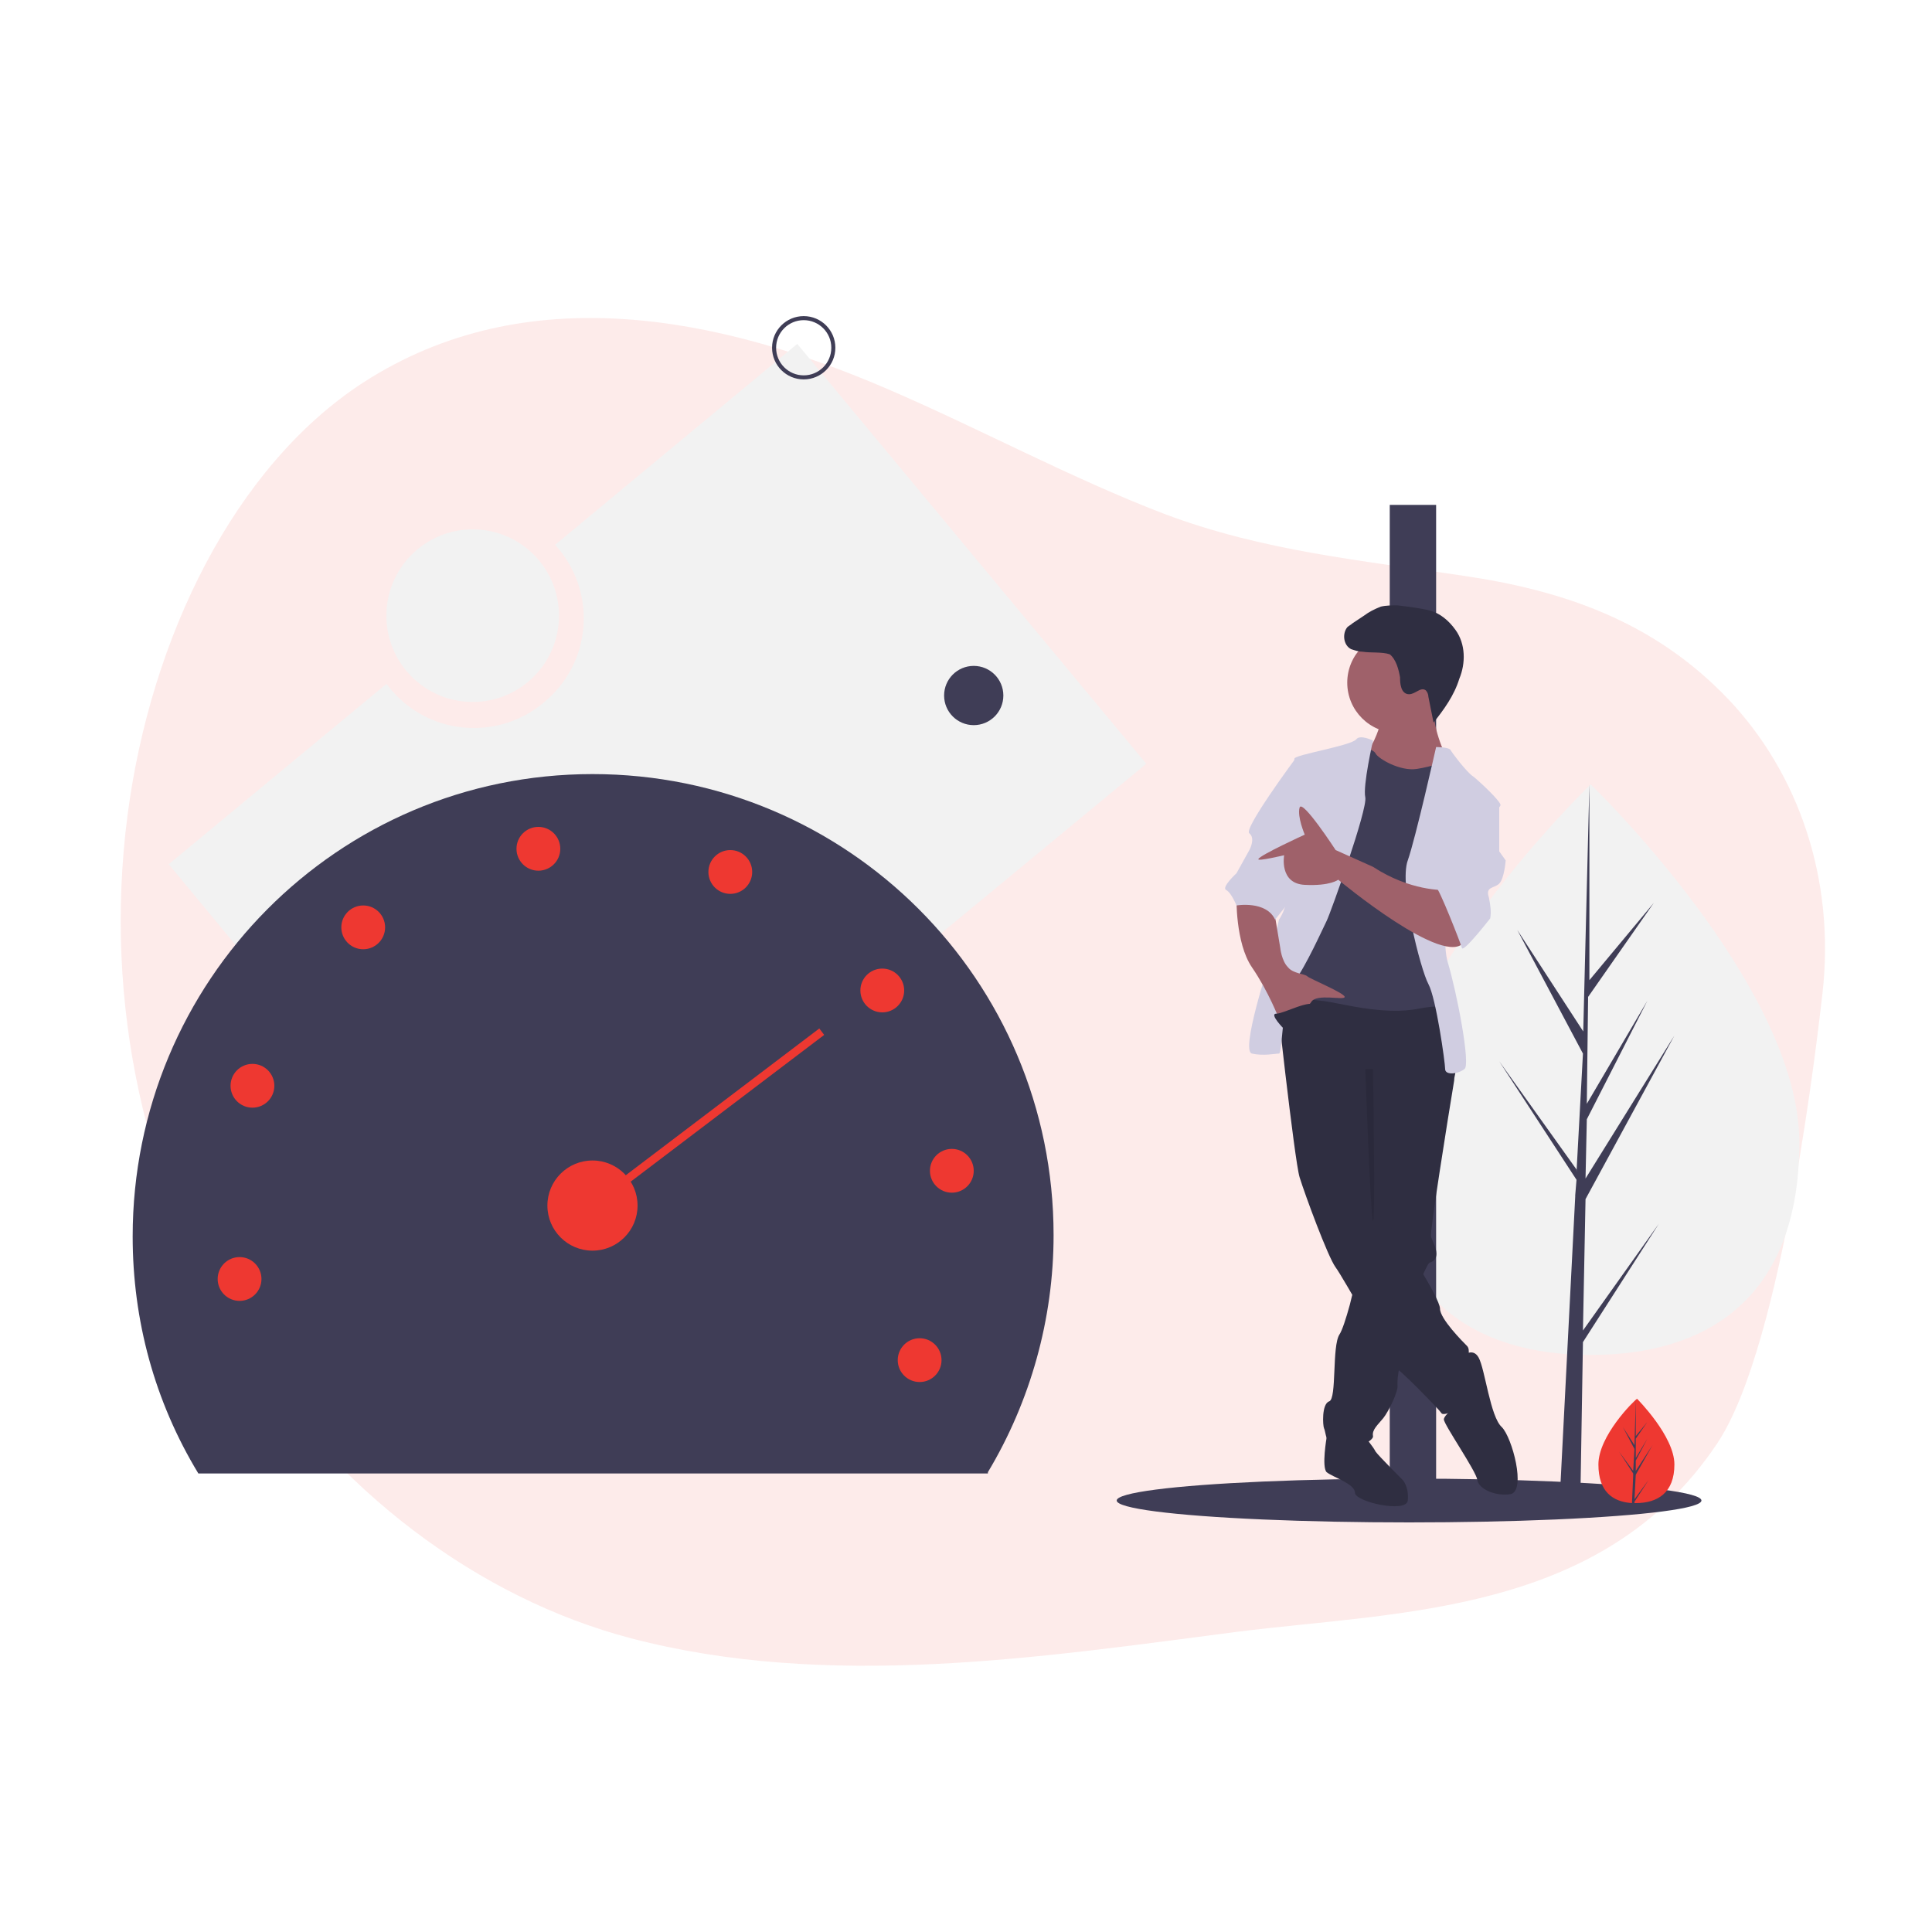 <?xml version="1.0" encoding="UTF-8"?> <!-- Generator: Adobe Illustrator 24.1.2, SVG Export Plug-In . SVG Version: 6.00 Build 0) --> <svg xmlns="http://www.w3.org/2000/svg" xmlns:xlink="http://www.w3.org/1999/xlink" version="1.1" id="e9543dae-de41-418f-9290-24abb7460ee9" x="0px" y="0px" width="150" height="150" viewBox="0 0 150 150" style="enable-background:new 0 0 150 150;" xml:space="preserve"> <style type="text/css"> .st0{opacity:0.1;fill:#EE3831;} .st1{fill:#F2F2F2;} .st2{fill:#3F3D56;} .st3{fill:#EE3831;} .st4{fill:#2F2E41;} .st5{fill:#9F616A;} .st6{fill:#D0CDE1;} .st7{opacity:0.1;enable-background:new ;} .st8{fill:none;stroke:#EE3831;stroke-width:0.627;stroke-miterlimit:10;} .st9{fill:none;stroke:#3F3D56;stroke-width:0.314;stroke-miterlimit:10;} </style> <path class="st0" d="M9.9,63.3c1.8-13.8,8.3-27.1,18.3-33.6c12.7-8.2,27.7-5.1,40.7,0.5c7.2,3.1,14.2,6.9,21.5,9.7 c7.7,2.9,15.3,3.6,23.2,4.8c7.5,1.1,14.7,3.4,20.6,9.6c5.4,5.7,8.3,13.9,7.3,22.8c-0.3,2.5-3,27.3-8.2,35 c-8.9,13.3-24.7,13-37.3,14.6c-15.4,2-31.7,4.5-47,0.5c-11.8-3.1-23-11.4-30.5-23.3C11.3,92.3,8,78,9.9,63.3z"></path> <g> <path class="st1" d="M61.9,26.7L43.1,42.3c3.2,3.5,2.9,8.9-0.6,12c-3.5,3.2-8.9,2.9-12-0.6c-0.2-0.2-0.3-0.4-0.5-0.6l-16.9,14 l27,32.6L89,59.3L61.9,26.7z"></path> <path class="st1" d="M139.7,88.7c0,12.2-7.3,16.5-16.2,16.5s-16.2-4.3-16.2-16.5s16.2-27.8,16.2-27.8S139.7,76.5,139.7,88.7z"></path> <polygon class="st2" points="122.9,103.3 123.1,93.1 130,80.4 123.1,91.5 123.2,86.9 127.9,77.7 123.2,85.7 123.2,85.7 123.3,77.4 128.4,70.1 123.4,76.1 123.4,60.9 122.9,81 123,80.2 117.8,72.2 122.9,81.8 122.4,91 122.4,90.8 116.4,82.4 122.4,91.6 122.3,92.8 122.3,92.8 122.3,92.9 121.1,116.3 122.7,116.3 122.9,104.2 128.8,95 "></polygon> <ellipse class="st2" cx="109.4" cy="116.5" rx="22.7" ry="1.7"></ellipse> <rect x="107.9" y="39.2" class="st2" width="3.6" height="77.8"></rect> <path class="st3" d="M130,113.7c0,2.2-1.3,3-3,3c0,0-0.1,0-0.1,0c-0.1,0-0.2,0-0.2,0c-1.5-0.1-2.6-0.9-2.6-3c0-2.2,2.7-4.9,3-5.1 l0,0c0,0,0,0,0,0S130,111.5,130,113.7z"></path> <path class="st2" d="M126.9,116.4l1.1-1.5l-1.1,1.7l0,0.2c-0.1,0-0.2,0-0.2,0l0.1-2.2l0,0l0,0l0-0.2l-1.1-1.7l1.1,1.5l0,0l0.1-1.7 l-0.9-1.7l0.9,1.4l0.1-3.5l0,0v0l0,2.8l0.9-1.1l-0.9,1.3l0,1.5l0.9-1.5l-0.9,1.7l0,0.8l1.3-2l-1.3,2.3L126.9,116.4z"></path> <path class="st4" d="M103.6,112.1l-0.6-0.5c0,0-0.4,2.3,0,2.7c0.5,0.4,2.2,0.9,2.2,1.6c0,0.7,4,1.6,4.1,0.6 c0.1-1.1-0.4-1.6-0.4-1.6s-1.9-1.9-2.1-2.2c-0.2-0.4-0.8-1.1-0.8-1.1L103.6,112.1z"></path> <path class="st4" d="M113,82.9c0,0,0,0.1,0,0.3c0,0.2-0.1,0.4-0.1,0.7c-0.5,3-1.9,11.8-1.8,12.1c0.1,0.4,0.9,1.6,0,2 c-0.1,0-0.2,0.1-0.3,0.3c-0.2,0.4-0.4,0.8-0.5,1.2c-0.6,1.6-1.2,4.2-1.5,6c-0.2,0.8-0.3,1.4-0.3,1.8c0,0.1,0,0.2,0,0.2 c0.1,0.5-0.7,2.1-1.1,2.6c-0.4,0.5-0.9,0.9-0.8,1.4c0.1,0.5-2.9,1.8-3.3,0.9c-0.4-0.8-0.4-1.3-0.5-1.5c-0.1-0.2-0.2-1.9,0.4-2.1 c0.6-0.2,0.2-4.3,0.8-5.2c0.2-0.3,0.5-1.2,0.8-2.3c0.1-0.4,0.2-0.9,0.4-1.4c0.5-1.9,0.9-3.8,0.9-3.8L106,82.4l6.4-0.8l0.2,0.4 l0.3,0.7L113,82.9z"></path> <path class="st4" d="M113.4,105.4c0,0,0.9-0.9,1.4,0c0.5,0.9,0.9,4.6,1.8,5.4c0.8,0.8,1.9,4.9,0.7,5.2c-1.2,0.2-2.5-0.4-2.6-1.1 c-0.1-0.7-2.6-4.3-2.6-4.7c0-0.4,1.6-1.6,1.6-1.6L113.4,105.4z"></path> <path class="st4" d="M99,76.4c0,0,1.5,13.7,1.9,15s2.2,6.2,2.8,7c0.6,0.8,4.3,7.5,4.8,7.9c0.5,0.4,1.4,1.3,1.4,1.3s1.8,1.8,2,2.1 c0.2,0.4,2.2-0.7,2.3-1.4c0.1-0.7-0.1-1.9-0.2-2.3c-0.1-0.5,0.2-1.2-0.1-1.5s-2.1-2.1-2.1-2.9s-3-5.6-4.2-6.7s-0.9-2.8-0.9-2.8 v-7.1l6.4-2c0,0-0.4-5.6-1.2-5.6C111,77.3,100.2,75.4,99,76.4z"></path> <circle class="st5" cx="108.5" cy="53" r="3.9"></circle> <path class="st5" d="M107.2,56.1c0,0-0.5,1.8-1.1,2.2c-0.6,0.5,1.5,2.5,1.5,2.5l4,0.2l0.7-2.2c0,0-1.3-2.6-0.9-4.2 S107.2,56.1,107.2,56.1z"></path> <path class="st2" d="M105.5,58c0,0,1.1,0.1,1.3,0.5s1.9,1.4,3.2,1.2c1.3-0.2,2.1-0.6,2.3-0.5s0.7,2.6,0.7,2.6l-1.3,3.8l0.2,10.3 l0.4,2.8c0,0,0.7-0.9-2.1-0.4c-2.8,0.6-6.4-0.5-7.6-0.6c-1.2-0.1-3.2-0.5-3.3-1.2s0.4-3.3,0.4-3.3l1.9-7.9l1.2-4.2L105.5,58z"></path> <path class="st6" d="M106.6,57.5c0,0-1-0.5-1.3-0.1c-0.4,0.5-4.8,1.2-4.8,1.5c0,0.4-0.9,9.8-0.7,10.7c0.2,0.8-0.5,1.8-0.5,1.8 l-0.8,3.5c0,0-2.2,6.7-1.3,6.9s1.8,0,2.1,0s0.2-4.5,1.2-5.6c0.9-1.2,2.2-4.1,2.5-4.7s3.2-8.7,3-9.6S106.6,57.5,106.6,57.5z"></path> <path class="st6" d="M111.5,58c0,0,0.9,0,1.1,0.2c0.1,0.2,1.3,1.8,1.8,2.1c0.5,0.4,2.1,1.9,2.1,2.2c0,0.4-3.4,2.9-3.4,2.9 s-1.4,6.9-0.7,9.3c0.7,2.3,1.8,8,1.3,8.3c-0.5,0.4-1.5,0.5-1.5,0s-0.7-5.5-1.3-6.6s-2.3-7.7-1.6-9.6C109.9,65.1,111.5,58,111.5,58z "></path> <path class="st5" d="M96,69.6c0,0-0.1,3.6,1.2,5.5c1.3,1.9,2.1,4,2.1,4s2.1-0.6,2.5-1.3c0.4-0.7,2.6-0.1,2.6-0.4s-2.7-1.4-2.9-1.6 s-1.1-0.2-1.5-0.7c-0.5-0.5-0.6-1.5-0.6-1.5l-0.5-3L96,69.6z"></path> <path class="st4" d="M105.8,50.6c-0.3,0-0.6-0.1-0.9-0.2c-0.6-0.3-0.7-1.2-0.3-1.7c0.1-0.1,0.3-0.2,0.4-0.3l0.9-0.6 c0.4-0.3,0.8-0.5,1.3-0.7c0.4-0.1,0.9-0.1,1.3-0.1c0.8,0.1,1.7,0.2,2.5,0.4s1.5,0.8,2,1.5c0.8,1.1,0.8,2.6,0.3,3.8 c-0.4,1.3-1.2,2.4-2,3.4l-0.4-2c0-0.2-0.1-0.4-0.2-0.5c-0.4-0.3-0.8,0.3-1.3,0.3c-0.3,0-0.5-0.2-0.6-0.5c-0.1-0.3-0.1-0.6-0.1-0.8 c-0.1-0.6-0.3-1.4-0.8-1.8C107.3,50.6,106.4,50.7,105.8,50.6z"></path> <path class="st7" d="M106,83c0,0,0.4,11.4,0.6,11.8c0.2,0.4,0-11.8,0-11.8L106,83z"></path> <path class="st6" d="M101.4,59h-0.9c0,0-4,5.4-3.5,5.7c0.5,0.4,0,1.3,0,1.3L96,67.8c0,0-1.2,1.1-0.8,1.3c0.4,0.2,0.8,1.2,0.8,1.2 s2.3-0.4,3,1.1l1.5-1.9L101.4,59z"></path> <path class="st5" d="M112.1,69.1c0,0-2.6,0.1-5.5-1.8l-2.9-1.3c0,0-2.6-4-2.8-3.3c-0.2,0.7,0.4,2.1,0.4,2.1s-3.5,1.6-3.6,1.9 c-0.1,0.2,2-0.3,2-0.3s-0.4,2.2,1.6,2.3c2,0.1,2.6-0.4,2.6-0.4s8.4,7,9.8,4.8C115,70.9,112.1,69.1,112.1,69.1z"></path> <path class="st6" d="M115.1,62.1l1.3,0.5v3.5l0.5,0.7c0,0-0.1,1.4-0.5,1.8c-0.4,0.4-1.1,0.2-0.8,1.1c0.1,0.5,0.2,1.1,0.1,1.6 c0,0-2.1,2.7-2.2,2.3c-0.1-0.4-1.8-4.7-2-4.7c-0.2,0,2.3-6.8,2.3-6.8L115.1,62.1z"></path> <path class="st4" d="M99.7,79.9c0,0-1.2-1.2-0.6-1.2s2.7-1.2,3.1-0.6C102.5,78.6,99.7,79.9,99.7,79.9z"></path> <path class="st2" d="M76.7,114.3c3.3-5.5,5.1-11.9,5.1-18.4c0-19.8-16-35.8-35.8-35.8S10.3,76.2,10.3,96c0,6.5,1.7,12.8,5.1,18.4 H76.7z"></path> <circle class="st3" cx="46" cy="93.6" r="3.5"></circle> <circle class="st3" cx="18.6" cy="99.3" r="1.7"></circle> <circle class="st3" cx="19.6" cy="84.3" r="1.7"></circle> <circle class="st3" cx="28.2" cy="72" r="1.7"></circle> <circle class="st3" cx="41.8" cy="65.9" r="1.7"></circle> <circle class="st3" cx="56.7" cy="67.7" r="1.7"></circle> <circle class="st3" cx="68.5" cy="76.9" r="1.7"></circle> <circle class="st3" cx="73.9" cy="90.9" r="1.7"></circle> <circle class="st3" cx="71.4" cy="105.6" r="1.7"></circle> <line class="st8" x1="46" y1="93.6" x2="63.8" y2="80.1"></line> <circle class="st9" cx="62.4" cy="27" r="2.3"></circle> <circle class="st2" cx="75.6" cy="54" r="2.3"></circle> <circle class="st1" cx="36.7" cy="47.8" r="6.7"></circle> </g> </svg> 
